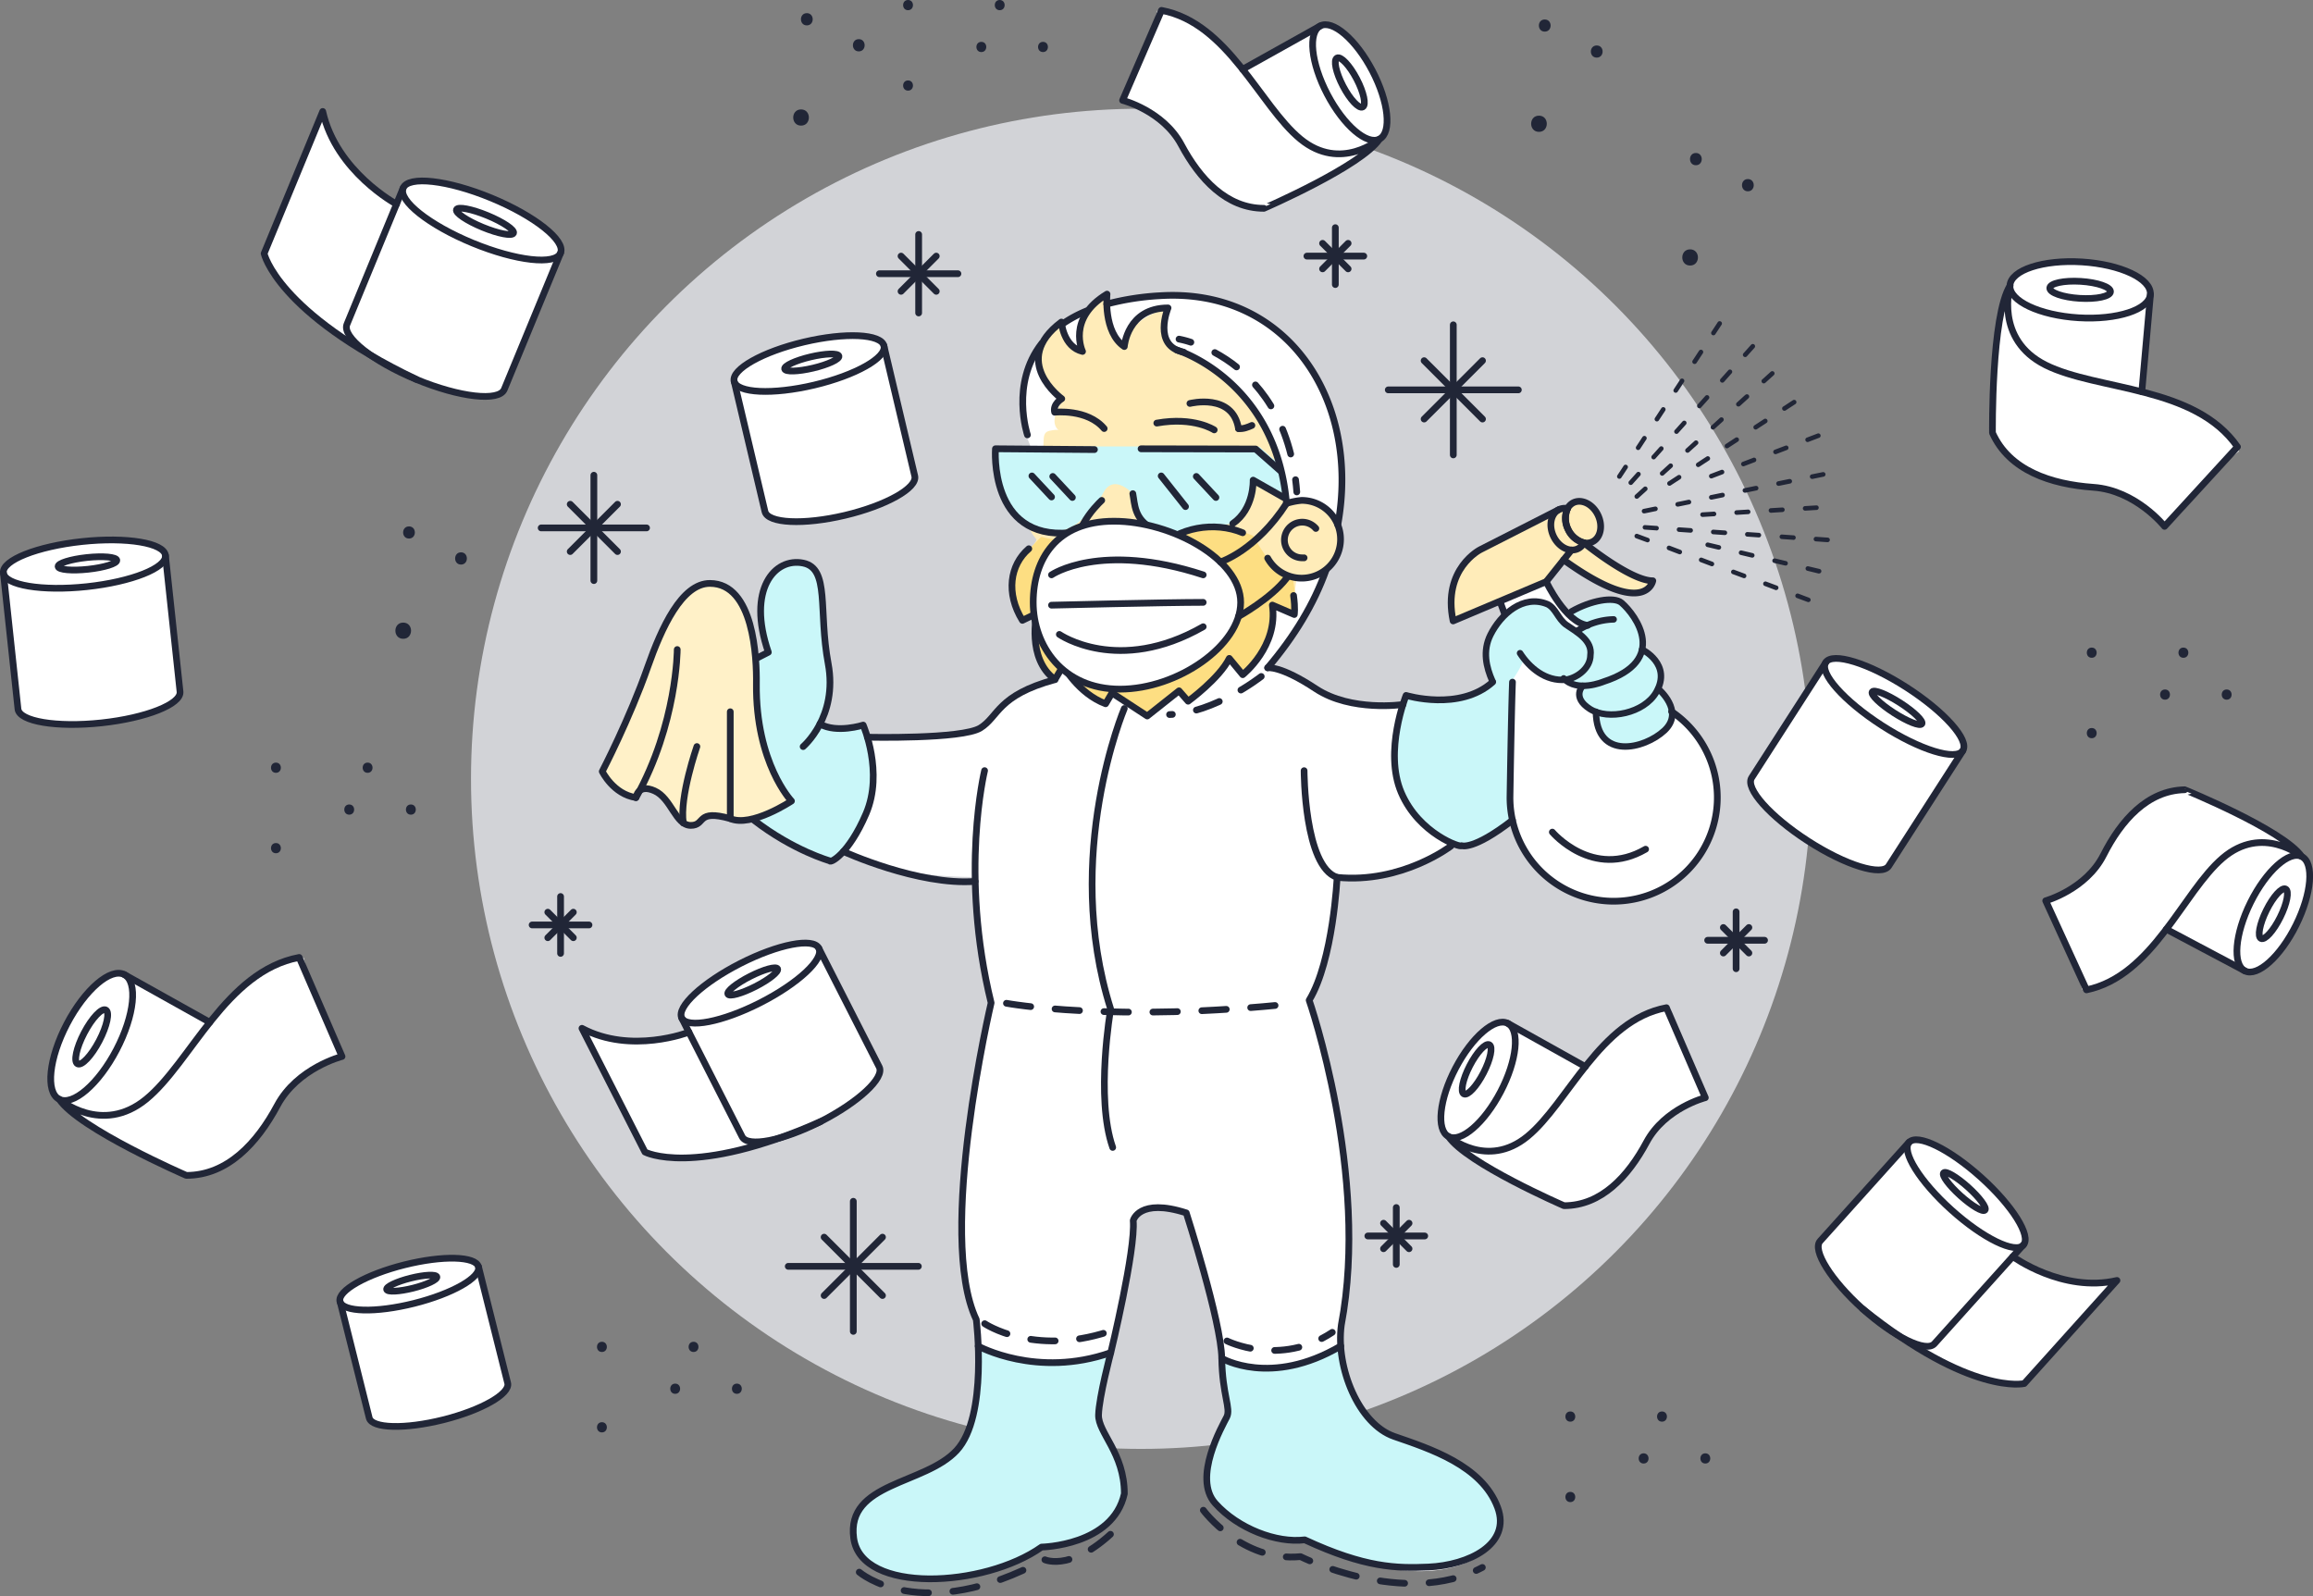 <svg xmlns="http://www.w3.org/2000/svg" viewBox="0 0 1133.9 782.49"><rect x="0" y="0" width="1133.9" height="782.49" fill="#808080" stroke="none"/><defs><style>.cls-1{fill:#d2d3d7;}.cls-2{fill:#212637;}.cls-10,.cls-12,.cls-13,.cls-3,.cls-5,.cls-9{fill:none;}.cls-10,.cls-11,.cls-12,.cls-13,.cls-14,.cls-3,.cls-5,.cls-9{stroke:#212637;stroke-linecap:round;stroke-linejoin:round;}.cls-3{stroke-width:3.31px;}.cls-14,.cls-4{fill:#fff;}.cls-11,.cls-12,.cls-13,.cls-14,.cls-5{stroke-width:3.29px;}.cls-6{fill:#ffecb9;}.cls-7{fill:#caf7f9;}.cls-8{fill:#fdde82;}.cls-9{stroke-width:3.31px;}.cls-10{stroke-width:3.16px;}.cls-11{fill:#fff1c8;}.cls-12{stroke-dasharray:12.8 12.8;}.cls-13{stroke-dasharray:12;}</style></defs><title>Asset 7</title><g id="Layer_2" data-name="Layer 2"><g id="Layer_1-2" data-name="Layer 1"><circle class="cls-1" cx="559.39" cy="381.79" r="328.49"/><path class="cls-2" d="M201.42,399.37c3.22,0,3.23-5,0-5s-3.22,5,0,5Z"/><path class="cls-2" d="M135.27,418.28c3.22,0,3.22-5,0-5s-3.22,5,0,5Z"/><path class="cls-2" d="M135.27,378.85c3.22,0,3.22-5,0-5s-3.22,5,0,5Z"/><path class="cls-2" d="M180.21,378.85c3.22,0,3.23-5,0-5s-3.22,5,0,5Z"/><path class="cls-2" d="M171.2,399.37c3.22,0,3.22-5,0-5s-3.22,5,0,5Z"/><path class="cls-2" d="M361.24,683.28c3.21,0,3.22-5,0-5s-3.23,5,0,5Z"/><path class="cls-2" d="M295.08,702.19c3.22,0,3.23-5,0-5s-3.22,5,0,5Z"/><path class="cls-2" d="M295.08,662.77c3.22,0,3.23-5,0-5s-3.22,5,0,5Z"/><path class="cls-2" d="M340,662.77c3.21,0,3.22-5,0-5s-3.23,5,0,5Z"/><path class="cls-2" d="M331,683.28c3.21,0,3.22-5,0-5s-3.23,5,0,5Z"/><path class="cls-2" d="M1091.58,343c3.22,0,3.23-5,0-5s-3.22,5,0,5Z"/><path class="cls-2" d="M1025.43,361.89c3.22,0,3.22-5,0-5s-3.22,5,0,5Z"/><path class="cls-2" d="M1025.43,322.46c3.22,0,3.22-5,0-5s-3.22,5,0,5Z"/><path class="cls-2" d="M1070.37,322.46c3.22,0,3.23-5,0-5s-3.22,5,0,5Z"/><path class="cls-2" d="M1061.36,343c3.22,0,3.23-5,0-5s-3.22,5,0,5Z"/><path class="cls-2" d="M836,717.45c3.22,0,3.23-5,0-5s-3.22,5,0,5Z"/><path class="cls-2" d="M769.82,736.36c3.22,0,3.22-5,0-5s-3.22,5,0,5Z"/><path class="cls-2" d="M769.82,696.93c3.22,0,3.22-5,0-5s-3.22,5,0,5Z"/><path class="cls-2" d="M814.76,696.93c3.22,0,3.23-5,0-5s-3.22,5,0,5Z"/><path class="cls-2" d="M805.75,717.45c3.22,0,3.23-5,0-5s-3.22,5,0,5Z"/><path class="cls-2" d="M511.31,25.52c3.21,0,3.22-5,0-5s-3.23,5,0,5Z"/><path class="cls-2" d="M445.15,44.43c3.22,0,3.22-5,0-5s-3.22,5,0,5Z"/><path class="cls-2" d="M445.15,5c3.22,0,3.22-5,0-5s-3.22,5,0,5Z"/><path class="cls-2" d="M490.09,5c3.22,0,3.23-5,0-5s-3.22,5,0,5Z"/><path class="cls-2" d="M481.08,25.52c3.22,0,3.23-5,0-5s-3.22,5,0,5Z"/><line class="cls-3" x1="726.76" y1="176.81" x2="698.15" y2="205.42"/><line class="cls-3" x1="698.15" y1="176.81" x2="726.76" y2="205.42"/><line class="cls-3" x1="712.45" y1="159.23" x2="712.45" y2="223"/><line class="cls-3" x1="744.34" y1="191.12" x2="680.57" y2="191.12"/><line class="cls-3" x1="302.71" y1="247.2" x2="279.54" y2="270.38"/><line class="cls-3" x1="279.54" y1="247.2" x2="302.71" y2="270.38"/><line class="cls-3" x1="291.13" y1="232.97" x2="291.13" y2="284.61"/><line class="cls-3" x1="316.95" y1="258.79" x2="265.3" y2="258.79"/><line class="cls-3" x1="432.62" y1="606.48" x2="404.01" y2="635.09"/><line class="cls-3" x1="404.01" y1="606.48" x2="432.62" y2="635.09"/><line class="cls-3" x1="418.32" y1="588.9" x2="418.32" y2="652.67"/><line class="cls-3" x1="450.2" y1="620.78" x2="386.43" y2="620.78"/><line class="cls-3" x1="458.98" y1="125.55" x2="441.72" y2="142.81"/><line class="cls-3" x1="441.72" y1="125.55" x2="458.98" y2="142.81"/><line class="cls-3" x1="450.35" y1="114.94" x2="450.35" y2="153.42"/><line class="cls-3" x1="469.6" y1="134.18" x2="431.11" y2="134.18"/><line class="cls-3" x1="281.06" y1="447.18" x2="268.55" y2="459.68"/><line class="cls-3" x1="268.55" y1="447.18" x2="281.06" y2="459.68"/><line class="cls-3" x1="274.81" y1="439.49" x2="274.81" y2="467.37"/><line class="cls-3" x1="288.74" y1="453.43" x2="260.87" y2="453.43"/><line class="cls-3" x1="660.88" y1="119.29" x2="648.37" y2="131.8"/><line class="cls-3" x1="648.37" y1="119.29" x2="660.88" y2="131.8"/><line class="cls-3" x1="654.62" y1="111.61" x2="654.62" y2="139.49"/><line class="cls-3" x1="668.56" y1="125.55" x2="640.69" y2="125.55"/><line class="cls-3" x1="690.75" y1="599.65" x2="678.25" y2="612.15"/><line class="cls-3" x1="678.25" y1="599.65" x2="690.75" y2="612.15"/><line class="cls-3" x1="684.5" y1="591.96" x2="684.5" y2="619.84"/><line class="cls-3" x1="698.44" y1="605.9" x2="670.56" y2="605.9"/><line class="cls-3" x1="857.35" y1="454.69" x2="844.84" y2="467.19"/><line class="cls-3" x1="844.84" y1="454.69" x2="857.35" y2="467.19"/><line class="cls-3" x1="851.09" y1="447" x2="851.09" y2="474.88"/><line class="cls-3" x1="865.03" y1="460.94" x2="837.15" y2="460.94"/><path class="cls-4" d="M503.77,215.25a51.92,51.92,0,0,1,27.07-63c8.66-4.11,18.26-5.75,27.77-6.93,8.44-1.05,17-1.76,25.44-.94,20.53,2,39.68,13.33,52.63,29.39s19.9,36.54,21.08,57.14a116.25,116.25,0,0,1-7.93,49.22c-6.79,17.16-17.55,32.41-28.35,47.37,11.24.45,18.52,8.91,28.95,13.12,5.85,2.36,12.17,3.22,18.42,4.07l18.49,2.49,2.18-4.76c7.34,1.12,14.77,2.25,22.16,1.5s14.84-3.57,19.7-9.19c-3.61-5.9-3.88-15.06-1.5-21.56,1.58-4.29,4.39-8,7.25-11.59,3.22-4,10.62-7.32,15.78-7.31a9.3,9.3,0,0,1,5.12,1.3c2.28,1.53,3.28,4.33,4.12,6.94q4.74,14.73,8.88,29.64c4,14.39,7.55,29.92,2.56,44a16.73,16.73,0,0,1-2.19,4.42c-2.38,3.25-6.3,4.88-9.82,6.84-14.63,8.15-25.31,24.15-41.84,26.83a37.3,37.3,0,0,0-5.77,1,25.33,25.33,0,0,0-4,1.87,109,109,0,0,1-55.47,12.7c-.51,20.71-4.26,41.34-12.33,60.42,8.61,20.87,11.94,44.67,15.22,67,1.92,13,3.83,26.1,4.37,39.27.83,20.61-1.72,41.19-4.72,61.59,0,.36-.19.8-.54.84s-.3-.73,0-.51c.59,7.6,3.35,16.46,6.62,23.34,3.13,6.55,7.49,12.63,13.31,17,7.23,5.38,16.18,7.75,24.49,11.25a93.44,93.44,0,0,1,20,11.5c5.64,4.23,10.95,9.32,13.64,15.84s2.23,14.72-2.64,19.82c-18.16,19-52.62,14.35-76.93,4.29-3.8-1.57-7.52-3.4-11.5-4.46-4.61-1.23-9.43-1.38-14.12-2.24C619.44,753,610.44,748,602,742.59c-7.93-5.14-10.76-13.09-9.66-22.49.82-7.07,3.67-13.72,6.48-20.26,2.33-5.42,2.13-9.41,1.41-15.08s-.78-11.23-1.16-16.85c-1.45-21.36-7.65-42.07-13.82-62.57-2.35-7.81-5.52-11.69-13.51-13.5-5-1.13-11.18-1-14.18,3.2-1.65,2.3-1.92,5.28-2.16,8.09a365,365,0,0,1-13.85,72.66c-1.61,5.37-3.35,10.9-2.65,16.46.76,6,4.25,11.2,6.86,16.63,2.85,5.91,6.3,13.83,5.71,20.49-.63,7.14-4.66,13.83-10.08,18.4a44.13,44.13,0,0,1-14.95,7.93,48,48,0,0,1-8.32,2.14c-2.34.31-4.69-.33-7,.29a16.29,16.29,0,0,0-3.94,2c-5.53,3.27-11.75,5.15-17.91,7-12.71,3.83-25.89,7.7-39.07,6-7.1-.91-18.06-3.37-23.74-7.74s-9.66-11.75-7.9-18.7,8.35-11.32,14.44-15c9.49-5.81,20.26-9.89,29.55-15.72,8.38-5.27,12.35-16.2,14.5-25.33a110.58,110.58,0,0,0,1.08-45.43c-1.08-5.79-2.63-11.49-3.72-17.28-3.36-17.91-2.3-36.3-1.23-54.49s6-37.82,9-55.89,4.19-37-1.75-54.33c-3.35-9.79-2.14-22.94-1.9-33.29-22.2.08-44.43-3-64.06-13.38-2.11,1.93-3.63,2.71-5.73,4.64a3.06,3.06,0,0,1-1.52.9,2.82,2.82,0,0,1-1.11-.13,79.65,79.65,0,0,1-35.81-20.06,132.59,132.59,0,0,1-16.82-20c-5-7.22-8.53-15.69-8.51-24.46,0-16.45,13.07-31,28.63-36.3a3.26,3.26,0,0,0,1.5-.83c.85-1,.21-2.48-.35-3.66-3-6.37-2.77-13.79-1.66-20.75.93-5.84,2.55-11.84,6.49-16.24s10.77-6.7,16-3.91c3.83,2.06,6,6.34,6.81,10.62s.48,8.66.62,13c.35,11.61,4,23,4,34.6,0,7.42-.8,14.53-4.5,21.13a28.63,28.63,0,0,0,21.43.55c-.48,2.07,1.08,4.19,3,5.07a14.18,14.18,0,0,0,6.29.77l33.12-1c4.65-.15,9.53-.35,13.54-2.73,3.4-2,5.75-5.36,8.37-8.32a50.57,50.57,0,0,1,18.93-13.29c5.49-2.21,11.71-1.77,14.16-7.85,6.69-16.64,4.19-39.24-.65-55.95-3.67-12.68-9.62-25.09-9.33-38.29"/><path class="cls-4" d="M734.77,294.53c6.08,13.7,6.54,29.15,6.48,44.14q-.07,20.2-1.19,40.39c-.58,10.5-1.22,21.68,3.92,30.86,7.09,12.65,15.88,25.05,29.67,29.51a66.58,66.58,0,0,0,12.47,2.34,58.1,58.1,0,0,0,8.43.61c10.57-.27,20.13-6.18,28.5-12.64a40.83,40.83,0,0,0,7.45-6.93,46.47,46.47,0,0,0,5.37-9.72c2.22-4.91,4.45-9.86,5.61-15.13a42.51,42.51,0,0,0-2.91-26.25,50.77,50.77,0,0,0-17-20.37l-1.13-.78A18.33,18.33,0,0,0,815.17,340a5.11,5.11,0,0,1-1.34-1.56c-.47-1.06-.07-2.27.2-3.4a14.6,14.6,0,0,0-8.75-16.47c.08-5.74-.49-11.7-3.38-16.66s-8.57-8.65-14.23-7.69c-3-.48-7.6.74-10.38,1.94a49.53,49.53,0,0,0-8.76,4.48c-5.15-4-6.5-11.14-10.61-16.22a116.1,116.1,0,0,1-22.74,9.34C734.8,293.91,734.39,294.41,734.77,294.53Z"/><path class="cls-4" d="M433.19,168.11c-1.57-2.42-4.67-3.28-7.52-3.71-12.54-1.92-25.32.71-37.52,4.18-7.74,2.2-15.51,4.8-22.12,9.4-3.3,2.3-6.54,5.79-5.94,9.77,3.22,21.33,10.48,42.06,14.7,63.22,3.56,3.06,8.38,4.17,13.07,4.33a100.85,100.85,0,0,0,48.26-10.53c5.12-2.55,10.35-5.94,12.34-11.3-6.19-18.68-9.69-38.09-13-57.49C435,173.3,434.67,170.39,433.19,168.11Z"/><ellipse class="cls-5" cx="396.62" cy="178.18" rx="37.74" ry="10.86" transform="translate(-30.39 96.2) rotate(-13.32)"/><path class="cls-5" d="M359.9,186.88,375,250.75c1.38,5.83,19,6.67,39.23,1.87s35.59-13.43,34.21-19.27l-15.12-63.86"/><ellipse class="cls-5" cx="397.97" cy="177.69" rx="13.68" ry="2.82" transform="translate(-30.24 96.49) rotate(-13.32)"/><path class="cls-6" d="M622.53,274.18c14.15,16.06,32,8.78,34.73-7.09A17.55,17.55,0,0,0,650,249.66a36,36,0,0,0-6.2-3.57c-1.19-.55-13-2.13-12.83.1a94.49,94.49,0,0,0-16.69-46,67.56,67.56,0,0,0-9.41-11,102.93,102.93,0,0,0-9-7.18,152.84,152.84,0,0,0-21.28-13.41c-5.79-3-4.55-11.42-3.32-16.9,0,0-18.63,3.95-20.26,19.62,0,0-8.49-4.86-7.84-26.62,0,0-15.92,10.86-13.47,21.61l1.51,6.64-6.32-3.41-4.13-11s-23.92,12.89-3.24,34.33c1.52,1.34.9,2.82,3.55,3.38a29.27,29.27,0,0,0-2.88,5c-1.63,1.54-2.84,2.61-.91,1.66l.33-.16c-2.06,6.13,1.44,8.18,1.5,8.21-1-.56-3.26,0-4.25.16-2.48.46-3.08,1.73-3.23,4.44-.29,5.16-.39,10.9,3,14.83a22.86,22.86,0,0,1-6.09,2l1.84,8.12c-4.16,1.8-6.74,6.33-7,10.85a17.36,17.36,0,0,0,3.59,11.63c1.28,1.63,1.43,1.47.12,3.4-.74,1.08-1.56,2.11-2.34,3.17-9.29,8.07-11.28,22-3,35.23l7.07-3.46s-5.12,22.29,9,32.52l3.94-6.8s7.69,13.69,21,18.57l3.13-5.33,17.34,11.25,15.58-12.4,4.48,5.11S598.6,332.92,603.42,323l6.64,8s17.55-14,14.46-34.29l10.8,4.61a60.81,60.81,0,0,0-.49-11.75l.88-6.88"/><path class="cls-7" d="M489.82,218.79l127.52.15,12,10.57,1.59,13.1-15-6.9s-2.77,20.61-15.22,21.39c0,0-17.85.61-20.14,4.55L560.5,256s-5.78-6.15-5.16-14c0,0-9.29-10.1-14.4-.53a48.4,48.4,0,0,1-13.08,15.22s-12.5,10.06-27.36-1.2C486.34,242.7,489.82,218.79,489.82,218.79Z"/><path class="cls-8" d="M634.59,288.85l-.72-5.29-8-5.21c-3.76-1.84-11.57-15.73-11.57-15.73-32.82-13.73-47,6.61-47,6.61L561.42,275c-12.88,12-25.36,8.22-30.71,1.78-5.55-6.67-2.51-12.93-2.19-14.35a26.29,26.29,0,0,1-8.45,1.89,26.62,26.62,0,0,1-9.09-1.08l-.63,0-5.89,6c-9.25,8.11-11.18,22-2.87,35.22l7.05-3.49s-5,22.29,9.16,32.45l3.91-6.8s7.74,13.65,21.08,18.47l3.1-5.34L563.27,351l15.51-12.45,4.5,5.09s15.29-11.32,20.07-21.24l6.66,7.94S627.5,316.27,624.32,296l10.81,4.56A60.42,60.42,0,0,0,634.59,288.85Z"/><path class="cls-9" d="M629.14,243.79l-14.81-8.41s.6,14-10,21.29"/><polyline class="cls-9" points="627.55 230.68 615.55 220.12 559.39 220.01"/><path class="cls-9" d="M536.52,220.39,488,220s-3.32,44.75,36.38,41.17"/><line class="cls-9" x1="569.26" y1="233.32" x2="581.17" y2="248.34"/><line class="cls-9" x1="586.47" y1="233.57" x2="596.08" y2="243.87"/><line class="cls-9" x1="516.1" y1="233.57" x2="525.71" y2="243.87"/><line class="cls-9" x1="505.88" y1="233.32" x2="515.49" y2="243.62"/><path class="cls-5" d="M555.34,242c1,5.11.65,12.46,9.69,17.17"/><path class="cls-5" d="M567.09,269.4c10.38-11,28.33-14,42.11-8.23"/><path class="cls-5" d="M607.15,210.11c2.29.24,4.52-.64,6.57-1.56"/><path class="cls-5" d="M576.86,171.57s48.59,14.63,53.83,75.23a34.38,34.38,0,0,1,7.42-1.5,19.06,19.06,0,1,1-16.66,28.32"/><path class="cls-5" d="M504.35,269c-9.3,8-11.32,21.88-3.14,35.11l7.07-3.42s-5.18,22.19,8.9,32.44l4-6.76S528.75,340.08,542,345l3.13-5.31L562.41,351,578,338.65l4.45,5.1s15.34-11.17,20.18-21l6.59,8s17.54-13.9,14.52-34.13l10.76,4.63s.52-2.78-.36-9.32"/><path class="cls-5" d="M645.07,259.06a8.4,8.4,0,0,0-.78-.8,8.74,8.74,0,1,0-5.88,15.2,8.9,8.9,0,0,0,.9,0"/><path class="cls-5" d="M580.29,172.63c-15.48-3-7.68-21.68-7.68-21.68-20,0-21.44,18.94-21.44,18.94-10.42-7-8.48-25.71-8.48-25.71-19.81,11.94-12,28.11-12,28.11-9.44-2.22-10.37-14.42-10.37-14.42-25.48,19.08.19,37.6.19,37.6s-4.53,2.65-3.49,6.62c0,0,16-1.83,24.28,8"/><path class="cls-5" d="M583.33,197.78s21-5.31,23.82,12.33"/><path class="cls-5" d="M540.1,245.3c-2.3,2.13-18.54,18-9.63,31.37,4.13,6.19,17.46,10.15,30.66-1.56"/><path class="cls-5" d="M595.24,210.74s-9.86-6.6-28.15-3.33"/><path class="cls-5" d="M561.13,290.27S572.38,295.5,580,276"/><path class="cls-7" d="M687.85,341.08a53.69,53.69,0,0,0,42.48-5.56,2.39,2.39,0,0,0,1.2-1.23,2.62,2.62,0,0,0-.53-2c-3.22-5.68-3.37-12.81-1.12-18.93a32.67,32.67,0,0,1,12.09-15,22.2,22.2,0,0,1,9.68-4.2,11.6,11.6,0,0,1,9.82,3,54.87,54.87,0,0,1,3.46,4.78,27.84,27.84,0,0,0,4.78,4.48,9.19,9.19,0,0,0,4.37,2.33c1.66.2,3.59-.91,3.63-2.58a11.68,11.68,0,0,1-8-6.4c4.49-1.76,8.77-3.93,13.36-5.42a15,15,0,0,1,5.09-1c2.67.1,5.1,1.58,7.15,3.3a29.84,29.84,0,0,1,10.53,21c6.1,3.07,9.63,11.55,7.71,18.1a3.6,3.6,0,0,0-.23,2.23,4,4,0,0,0,1.55,1.57c3.62,2.67,5,7.73,4,12.11a17.35,17.35,0,0,1-8,10.43,33,33,0,0,1-12.75,4.18c-2.57.37-5.38.53-7.55-.89-.55-.36-1.27-1-1.84-1.32-2.51-1.44-3.66-4.39-4.51-7.15q-1.11-3.63-1.93-7.33a11.08,11.08,0,0,1-6.56-12.88c-1.65-.95-5.29-1.83-6.94-2.78a4.57,4.57,0,0,0-1.48-.62,6.59,6.59,0,0,0-1.4.05c-2.2.16-4.32-.73-6.35-1.61L755.31,330c-3.33-1.44-6.95-3.17-8.38-6.5A43.48,43.48,0,0,1,741,333.79c-1,22.4-1,45.62-.24,68a13.14,13.14,0,0,1-2.21,2.07A73.1,73.1,0,0,1,728.37,411a24.6,24.6,0,0,1-11.87,3.3c-13.88-.16-25.37-14-30.09-27.07C681,372.32,684.14,356.53,687.85,341.08Z"/><path class="cls-7" d="M365.62,394.42c-5-4.35-7.15-11.12-8.18-17.66-1.81-11.52,3.14-22.41,2.43-34.05a20.47,20.47,0,0,1,5-14,37.29,37.29,0,0,1,12-9.12,60.85,60.85,0,0,1-3.28-21c.14-6.33,1.42-13,5.54-17.77s11.74-7,17-3.52c5.12,3.37,6.24,10.27,6.9,16.36l3.47,32.2c1.08,10.05,2,21-3.45,29.5a39.73,39.73,0,0,0,19.82.29,60.52,60.52,0,0,1-4.08,55.79,30.63,30.63,0,0,1-5.05,6.33c-1.79,1.64-3.86,3-5.49,4.78a73.55,73.55,0,0,1-38.57-21.11"/><path class="cls-10" d="M745.17,320.2c4.5,7,12.5,14,22.5,13,6-1,12-6,12-12,1-7-6-11-12-15-4-3-5-8-9-10-12-5-23,5-28,15-4,8-2,16,.88,22.54"/><path class="cls-10" d="M770.42,299.73c9.33-5.32,20.73-7.5,24.54-4.22,7.06,6.09,23.26,28.31-8.87,38.65,0,0-12.93,5.51-19.52-1.61"/><path class="cls-10" d="M791.05,303.63a33.93,33.93,0,0,0-18.19,5.88"/><path class="cls-10" d="M805,318.41s14.83,7.13,6.94,20.92c-5.89,10.3-23.48,14-32.53,8.22s-3.52-11.36-3.52-11.36"/><path class="cls-10" d="M812.92,337.66s13.17,10.95,3,20.46c-9.81,9.14-33.27,14.74-33.54-9.17"/><path class="cls-5" d="M369.61,402.08C389,417.05,406.8,422,406.8,422c0,1.24,9.1-2.89,17.78-23.15s-1.42-43.4-1.42-43.4-12.94,4.18-21.21-.54"/><path class="cls-5" d="M393.72,366S410.89,351.45,406,325.3s.88-46.59-12.26-49.27c-14-2.87-27.7,13-17.07,43.71l-6.23,3.19"/><path class="cls-11" d="M358,401.29c10.33,4.48,30-8.61,30-8.61s-17.6-18.46-17.19-57.5C371,322.73,369.6,286,348,286c-13.8,0-23.71,21.8-30.44,40.92-9,25.68-22.32,51.26-22.32,51.26s5.38,11.16,16.54,12.81c0,0,.82-7,9.09-3.31s10.33,16.95,17.77,16.95S341.05,396.55,358,401.29Z"/><path class="cls-5" d="M332,318.41s0,36.31-20.25,72.62"/><path class="cls-5" d="M335,403.47c-2-12.77,6.64-37.5,6.64-37.5"/><path class="cls-5" d="M358,348.91v52.38"/><path class="cls-5" d="M741.46,402.07c-19.37,15-25,12.48-25,12.48,0,1.24-20.84-5.71-29.52-26s2.36-47.64,2.36-47.64,26.29,8,42.48-6.59"/><path class="cls-7" d="M545,662.32q-2.12,7.88-4,15.8c-1.54,6.56-2.94,13.45-1.24,20,1.77,6.79,6.69,12.33,9.08,18.93a29,29,0,0,1-2.85,24.8,33.12,33.12,0,0,1-20.62,14.42c-3.94.91-8,1.13-11.94,2.13-5.83,1.48-11.09,4.6-16.6,7-14.08,6.18-29.75,7.71-45.13,7.94-7.67.12-15.83-.21-22.17-4.54a26.23,26.23,0,0,1-6.28-6.29c-3.57-4.84-6.05-11-4.54-16.86,2.05-7.94,10.37-12.28,17.84-15.65l15.76-7.11c7.94-3.59,16.38-7.61,20.78-15.13a36.67,36.67,0,0,0,3.67-10.28A131.41,131.41,0,0,0,480,675.87c.24-3.81.06-7.62.21-11.42.12-2.7-.07-3.52,2.7-3.15,2.28.31,4.68,2.16,6.9,2.87a70.93,70.93,0,0,0,10.49,2.33,90.6,90.6,0,0,0,21.26.85A89.64,89.64,0,0,0,545,662.32Z"/><path class="cls-7" d="M597.63,665.14c9.22,5,20.14,6.42,30.53,5s20.29-5.53,29.24-11c1.5,7,3.23,16.56,6.15,23.05s7.16,12.53,13,16.67a46.56,46.56,0,0,0,6.7,3.89c11.54,5.7,24.26,9.14,34.88,16.41a56.74,56.74,0,0,1,11.46,10.42c2.85,3.4,5.34,7.25,6.35,11.58,2,8.34-3.13,15-9.76,19.42a34.37,34.37,0,0,1-6.12,3.15,71.34,71.34,0,0,1-30.14,5.34c-16.91-.71-35.29-5.68-50-14.11-13.83.51-28.65-4.27-39.27-13.13-5.88-4.89-8.24-9.83-8.62-17.48a37.47,37.47,0,0,1,4.51-19.84c1.45-2.62,3.22-5.07,4.76-7.64.75-1.27.41-5.54.45-7.22a50,50,0,0,0-.57-8.38c-.4-2.82-1-5.61-1.63-8.39C599.22,671.75,598.53,665.63,597.63,665.14Z"/><path class="cls-5" d="M479.55,659.9s28.66,15.88,64.93,3.2"/><path class="cls-5" d="M598.94,665.86s23.94,14.26,58.32-6"/><path class="cls-5" d="M425.22,361.4s46.35,1.05,55.38-4.53,8.26-16,36.58-23.71"/><path class="cls-5" d="M413.46,417.43s36.71,16.8,64.6,14.65"/><path class="cls-5" d="M621.45,327.37s6.3-1.18,23.62,10.29,42.73,7.7,42.73,7.7"/><path class="cls-5" d="M639.31,377.8s0,47.05,16.18,52.3c0,0-1.88,40.69-13.7,60.23,0,0,29.71,85.56,15.77,159.19-2.83,20.88,8.53,48.61,25.9,54.63s43,14.18,50.72,34.81c6.79,18.11-14.18,28.37-33.95,29.23-15.56.67-31,.43-60.61-13.33-13.75,1.72-32.7-5.45-43.88-17.91s3.48-38,5.63-42.26-2.15-10.76-2.43-28.83-17.4-71.28-17.4-71.28c-23.2-7.48-26,3.74-26,3.74,1.25,14.32-11,64.78-11,64.78s-5.77,21.8-6,30.52,12.65,18.69,12.65,38.63c-5.6,25.54-40.58,26.16-40.58,26.16-28.13,19.93-88.37,23.05-92.1-4.36s34.88-26.17,50.45-43,9.64-64.17,9.64-64.17c-19.62-41.27,7.28-155.25,7.28-155.25-15.57-63.53-3.21-113.85-3.21-113.85"/><path class="cls-5" d="M711.4,414.69s-24.13,18.59-55.91,15.41"/><path class="cls-5" d="M551.17,347.32s-30.53,72-6.69,147.32c0,0-7.57,43.42,1,67.85"/><path class="cls-5" d="M510.68,168.35c-15.46,19.82-7,44.84-7,44.84"/><path class="cls-5" d="M532.72,152.4a62.65,62.65,0,0,0-11.82,6.37"/><path class="cls-5" d="M655.83,257.34c11.26-61.62-25.09-116.4-87.41-112.36a129.14,129.14,0,0,0-25.85,4.07"/><path class="cls-5" d="M621.45,327.37c13.24-15.59,22.62-31.24,28.54-47.66"/><path class="cls-5" d="M578,166.24a44.57,44.57,0,0,1,5.79,1.53"/><path class="cls-12" d="M595.53,172.83c14.11,7.63,32.55,23.58,38.59,56"/><path class="cls-5" d="M635.11,235.16q.38,2.9.61,6"/><path class="cls-6" d="M767.66,254.41a6.74,6.74,0,0,1,1.27-6.89c2.4-2.55,6.58-2.59,9.78-1.16A12,12,0,0,1,786,256.2c.27,4.28-2.62,8.71-6.79,9.69,3.61,5.32,8.62,9.08,14.32,12s11.84,4.94,18,6.91c-.18,2.44-2.54,4.14-4.85,4.94-7.64,2.61-15.94-.89-23-4.77a83.13,83.13,0,0,1-16.1-10.89c-2.57,4.18-5.8,8.35-9.94,11a33,33,0,0,1-5,2.44l-40.63,17.05c-2.87-12.36,2.84-26.48,12.85-34.28a67,67,0,0,1,12-7l32.65-16"/><path class="cls-13" d="M493.39,491.83s52.4,9.79,142.33,0"/><path class="cls-13" d="M482.72,648.89s23.68,16,60.56,4"/><path class="cls-13" d="M601.51,657.36s25.81,12.91,51.62-4.23"/><path class="cls-13" d="M421.23,770.69s30.56,26.51,90.78-6.15c0,0,15,7.3,39.16-19.21"/><path class="cls-13" d="M589.91,740.34s18.82,25.52,47.64,22.75c0,0,51.1,25.66,89.14,5.3"/><path class="cls-5" d="M776.49,266.09a6.63,6.63,0,0,0,4.15-.49c4.05-1.93,5.27-7.8,2.73-13.12s-7.88-8-11.92-6.12a6.67,6.67,0,0,0-3,2.93"/><path class="cls-5" d="M768.72,259.48a11.51,11.51,0,0,1-.26-10.19,6.65,6.65,0,0,0-4.15.48c-4,1.94-5.26,7.81-2.73,13.12s7.88,8.06,11.93,6.12a6.63,6.63,0,0,0,3-2.92A11.51,11.51,0,0,1,768.72,259.48Z"/><path class="cls-5" d="M768.46,249.29a12.5,12.5,0,0,0,8,16.8s22.77,18.62,33.8,18.62c0,0-3.36,18.84-43.72-10.25"/><path class="cls-5" d="M764.31,249.77,725.77,269.4s-18.81,9.35-13.41,35L758,285.14l12.38-15.51"/><path class="cls-5" d="M819.46,348.83A50.82,50.82,0,1,1,740.24,391s.61-40.22,1.22-56.61"/><line class="cls-5" x1="735.48" y1="295.22" x2="737.64" y2="301.09"/><path class="cls-5" d="M758,285.14s9.42,20.08,20.34,21.43"/><path class="cls-2" d="M813.58,219.15l-3.74,4.18a1.13,1.13,0,0,0,.09,1.59,1.11,1.11,0,0,0,.75.28,1.09,1.09,0,0,0,.83-.37l3.74-4.18a1.12,1.12,0,0,0-1.67-1.5Z"/><path class="cls-2" d="M824.8,206.62l-3.74,4.18a1.12,1.12,0,1,0,1.67,1.49l3.74-4.18a1.12,1.12,0,1,0-1.67-1.49Z"/><path class="cls-2" d="M802.37,231.69l-3.74,4.18a1.1,1.1,0,0,0,.09,1.58,1.1,1.1,0,0,0,1.58-.09l3.74-4.17a1.13,1.13,0,0,0-.09-1.59A1.12,1.12,0,0,0,802.37,231.69Z"/><path class="cls-2" d="M858.44,169l-3.74,4.18a1.12,1.12,0,0,0,.09,1.58,1.14,1.14,0,0,0,.75.29,1.1,1.1,0,0,0,.83-.38l3.74-4.17a1.12,1.12,0,1,0-1.67-1.5Z"/><path class="cls-2" d="M847.23,181.55l-3.74,4.17a1.12,1.12,0,0,0,.09,1.59,1.13,1.13,0,0,0,1.58-.09L848.9,183a1.12,1.12,0,0,0-.09-1.58A1.1,1.1,0,0,0,847.23,181.55Z"/><path class="cls-2" d="M836,194.08l-3.74,4.18a1.12,1.12,0,0,0,.09,1.58,1.09,1.09,0,0,0,.75.29,1.12,1.12,0,0,0,.83-.37l3.74-4.18a1.12,1.12,0,1,0-1.67-1.5Z"/><path class="cls-2" d="M827.73,245l-5.49,1.13a1.12,1.12,0,0,0,.22,2.22l.23,0,5.49-1.13a1.12,1.12,0,0,0-.45-2.2Z"/><path class="cls-2" d="M844.21,241.57l-5.49,1.13a1.12,1.12,0,0,0,.22,2.22l.23,0,5.49-1.13a1.12,1.12,0,0,0-.45-2.2Z"/><path class="cls-2" d="M811.25,248.34l-5.49,1.12a1.12,1.12,0,0,0,.23,2.22l.22,0,5.49-1.13a1.12,1.12,0,1,0-.45-2.19Z"/><path class="cls-2" d="M893.64,231.43l-5.49,1.12a1.13,1.13,0,0,0-.88,1.33,1.12,1.12,0,0,0,1.1.89.9.9,0,0,0,.23,0l5.49-1.13a1.12,1.12,0,0,0-.45-2.19Z"/><path class="cls-2" d="M860.68,238.19l-5.49,1.13a1.11,1.11,0,0,0-.87,1.32,1.13,1.13,0,0,0,1.1.9.83.83,0,0,0,.22,0l5.5-1.12a1.12,1.12,0,0,0-.46-2.2Z"/><path class="cls-2" d="M877.16,234.81l-5.49,1.13a1.11,1.11,0,0,0-.87,1.32,1.12,1.12,0,0,0,1.09.9.91.91,0,0,0,.23,0l5.49-1.12a1.12,1.12,0,1,0-.45-2.2Z"/><path class="cls-2" d="M886.5,295.16a1.07,1.07,0,0,1-.39-.07l-5.26-1.95a1.12,1.12,0,0,1,.78-2.11l5.26,2a1.11,1.11,0,0,1,.66,1.44A1.13,1.13,0,0,1,886.5,295.16Zm-15.77-5.86a1.07,1.07,0,0,1-.39-.07l-5.26-2a1.12,1.12,0,1,1,.79-2.1l5.25,1.95a1.12,1.12,0,0,1-.39,2.17ZM855,283.44a1.07,1.07,0,0,1-.39-.07l-5.25-1.95a1.12,1.12,0,1,1,.78-2.1l5.25,1.95a1.12,1.12,0,0,1,.66,1.44A1.1,1.1,0,0,1,855,283.44Zm-15.76-5.85a1,1,0,0,1-.39-.07l-5.26-2a1.12,1.12,0,0,1,.78-2.1l5.26,2a1.13,1.13,0,0,1-.39,2.18Zm-15.77-5.86a1.07,1.07,0,0,1-.39-.07l-5.26-2a1.12,1.12,0,0,1,.78-2.11l5.26,2a1.11,1.11,0,0,1,.66,1.44A1.13,1.13,0,0,1,823.43,271.73Zm-15.77-5.86a1.07,1.07,0,0,1-.39-.07L802,263.85a1.12,1.12,0,1,1,.79-2.1l5.25,1.95a1.12,1.12,0,0,1-.39,2.17Z"/><path class="cls-2" d="M830.7,216.17l-4.15,3.77a1.13,1.13,0,0,0,.76,2,1.08,1.08,0,0,0,.75-.3l4.15-3.77a1.11,1.11,0,0,0,.08-1.58A1.13,1.13,0,0,0,830.7,216.17Z"/><path class="cls-2" d="M805.8,238.79l-4.15,3.77a1.12,1.12,0,0,0,1.51,1.66l4.15-3.77a1.12,1.12,0,0,0,.08-1.58A1.13,1.13,0,0,0,805.8,238.79Z"/><path class="cls-2" d="M818.25,227.48l-4.15,3.77a1.12,1.12,0,0,0,.76,1.95,1.07,1.07,0,0,0,.75-.29l4.15-3.77a1.12,1.12,0,0,0,.08-1.58A1.13,1.13,0,0,0,818.25,227.48Z"/><path class="cls-2" d="M868.06,182.25,863.91,186a1.11,1.11,0,0,0-.07,1.58,1.09,1.09,0,0,0,.83.37,1.16,1.16,0,0,0,.75-.29l4.15-3.77a1.12,1.12,0,0,0,.08-1.58A1.13,1.13,0,0,0,868.06,182.25Z"/><path class="cls-2" d="M843.16,204.87,839,208.64a1.12,1.12,0,0,0-.08,1.58,1.14,1.14,0,0,0,.83.37,1.12,1.12,0,0,0,.75-.29l4.16-3.77a1.13,1.13,0,0,0,.07-1.59A1.11,1.11,0,0,0,843.16,204.87Z"/><path class="cls-2" d="M855.61,193.56l-4.15,3.77a1.12,1.12,0,0,0-.08,1.58,1.1,1.1,0,0,0,.83.37A1.17,1.17,0,0,0,853,199l4.15-3.77a1.12,1.12,0,0,0-1.51-1.66Z"/><path class="cls-2" d="M822.52,233l-4.7,3.06a1.14,1.14,0,0,0-.32,1.56,1.1,1.1,0,0,0,.94.5,1.06,1.06,0,0,0,.61-.18l4.7-3.06a1.14,1.14,0,0,0,.32-1.56A1.12,1.12,0,0,0,822.52,233Z"/><path class="cls-2" d="M836.6,223.83l-4.69,3.07a1.12,1.12,0,0,0-.33,1.55,1.13,1.13,0,0,0,.94.51,1.11,1.11,0,0,0,.61-.18l4.7-3.07a1.12,1.12,0,0,0,.33-1.55A1.14,1.14,0,0,0,836.6,223.83Z"/><path class="cls-2" d="M850.69,214.64,846,217.7a1.14,1.14,0,0,0-.32,1.56,1.1,1.1,0,0,0,.94.5,1.14,1.14,0,0,0,.61-.18l4.69-3.07a1.12,1.12,0,1,0-1.22-1.87Z"/><path class="cls-2" d="M864.77,205.44l-4.69,3.07a1.12,1.12,0,0,0-.33,1.55,1.13,1.13,0,0,0,.94.51,1.07,1.07,0,0,0,.61-.19l4.7-3.06a1.12,1.12,0,0,0-1.23-1.88Z"/><path class="cls-2" d="M878.86,196.25l-4.7,3.06a1.12,1.12,0,0,0,.62,2.06,1.14,1.14,0,0,0,.61-.18l4.69-3.07a1.12,1.12,0,1,0-1.22-1.87Z"/><path class="cls-2" d="M843.79,230.36l-5.25,2a1.12,1.12,0,0,0,.4,2.17,1.16,1.16,0,0,0,.4-.07l5.24-2a1.11,1.11,0,0,0,.65-1.44A1.13,1.13,0,0,0,843.79,230.36Z"/><path class="cls-2" d="M859.52,224.42l-5.24,2a1.14,1.14,0,0,0-.66,1.45,1.12,1.12,0,0,0,1,.72,1.09,1.09,0,0,0,.4-.07l5.25-2a1.12,1.12,0,1,0-.8-2.1Z"/><path class="cls-2" d="M891,212.53l-5.24,2a1.12,1.12,0,0,0,.4,2.17,1.09,1.09,0,0,0,.39-.08l5.25-2a1.11,1.11,0,0,0,.65-1.44A1.13,1.13,0,0,0,891,212.53Z"/><path class="cls-2" d="M875.26,218.48l-5.25,2a1.11,1.11,0,0,0-.65,1.44,1.13,1.13,0,0,0,1.45.66l5.24-2a1.12,1.12,0,0,0-.79-2.1Z"/><path class="cls-2" d="M895.88,265.78h-.12l-5.59-.39a1.12,1.12,0,0,1,.15-2.24l5.6.39a1.12,1.12,0,0,1,0,2.24Zm-16.78-1.16H879l-5.59-.38a1.13,1.13,0,0,1-1-1.2,1.11,1.11,0,0,1,1.19-1l5.6.39a1.12,1.12,0,0,1,0,2.24Zm-16.78-1.17h-.12l-5.59-.39a1.12,1.12,0,1,1,.15-2.23l5.6.38a1.13,1.13,0,0,1,1,1.2A1.12,1.12,0,0,1,862.32,263.45Zm-16.78-1.16h-.12l-5.59-.39a1.12,1.12,0,0,1,.15-2.24l5.6.39a1.12,1.12,0,0,1,0,2.24Zm-16.78-1.16h-.12l-5.59-.39a1.12,1.12,0,0,1,.15-2.24l5.6.39a1.12,1.12,0,0,1,0,2.24ZM812,260h-.12l-5.59-.38a1.11,1.11,0,0,1-1-1.2,1.1,1.1,0,0,1,1.19-1l5.6.39a1.12,1.12,0,0,1,0,2.24Z"/><path class="cls-2" d="M840.13,250.82l-5.6.35a1.11,1.11,0,0,0-1,1.18,1.13,1.13,0,0,0,1.12,1.06h.07l5.6-.34a1.13,1.13,0,0,0,1.05-1.19A1.15,1.15,0,0,0,840.13,250.82Z"/><path class="cls-2" d="M856.92,249.8l-5.6.34a1.12,1.12,0,0,0,.07,2.24h.07l5.59-.34a1.12,1.12,0,1,0-.13-2.24Z"/><path class="cls-2" d="M873.71,248.78l-5.6.34a1.11,1.11,0,0,0-1.05,1.18,1.13,1.13,0,0,0,1.12,1.06h.07l5.59-.35a1.13,1.13,0,0,0,1.06-1.18A1.14,1.14,0,0,0,873.71,248.78Z"/><path class="cls-2" d="M890.5,247.75l-5.6.34a1.12,1.12,0,0,0,.07,2.24H885l5.59-.34a1.12,1.12,0,0,0,1-1.19A1.13,1.13,0,0,0,890.5,247.75Z"/><path class="cls-2" d="M891.7,281.13a.75.75,0,0,1-.26,0L886,279.8a1.13,1.13,0,0,1-.83-1.35,1.12,1.12,0,0,1,1.35-.83l5.45,1.29a1.12,1.12,0,0,1-.25,2.22Zm-16.37-3.9-.26,0-5.45-1.29a1.13,1.13,0,0,1,.52-2.19l5.45,1.3a1.12,1.12,0,0,1-.26,2.21ZM859,273.34a1.15,1.15,0,0,1-.26,0l-5.46-1.3a1.12,1.12,0,0,1-.83-1.35,1.13,1.13,0,0,1,1.35-.83l5.46,1.3a1.12,1.12,0,0,1-.26,2.21Zm-16.36-3.89-.27,0-5.45-1.3a1.12,1.12,0,1,1,.52-2.18l5.45,1.3a1.1,1.1,0,0,1,.83,1.35A1.12,1.12,0,0,1,842.61,269.45Z"/><path class="cls-2" d="M844.1,158.94a1,1,0,0,1-.12.23l-3.08,4.69a1.12,1.12,0,0,1-1.55.33,1.14,1.14,0,0,1-.32-1.56l3.07-4.69a1.13,1.13,0,0,1,2,1ZM834.87,173a1.08,1.08,0,0,1-.12.24l-3.07,4.69a1.12,1.12,0,0,1-1.88-1.23l3.08-4.69a1.12,1.12,0,0,1,2,1Zm-9.23,14.07a1.63,1.63,0,0,1-.11.23L822.45,192a1.12,1.12,0,1,1-1.87-1.23l3.07-4.69a1.13,1.13,0,0,1,1.55-.32A1.1,1.1,0,0,1,825.64,187.07Zm-9.22,14.06a1.34,1.34,0,0,1-.12.24l-3.08,4.69a1.12,1.12,0,1,1-1.87-1.23l3.07-4.69a1.12,1.12,0,0,1,2,1Zm-9.23,14.07a1,1,0,0,1-.12.23L804,220.12a1.12,1.12,0,0,1-1.55.32,1.13,1.13,0,0,1-.33-1.55l3.08-4.69a1.12,1.12,0,0,1,1.55-.32A1.13,1.13,0,0,1,807.19,215.2ZM798,229.26a1.28,1.28,0,0,1-.11.24l-3.08,4.68A1.12,1.12,0,1,1,792.9,233l3.07-4.68a1.12,1.12,0,0,1,1.55-.33A1.1,1.1,0,0,1,798,229.26Z"/><path class="cls-13" d="M618.3,331.61s-23,18.1-44.95,18.68"/><path class="cls-4" d="M364.3,557.24c4.13,2.11,9,2,13.55,1.1A99.48,99.48,0,0,0,421.68,537c4.31-3.64,8.54-8.12,9.19-13.72C420.58,506.81,412.7,489,405,471.17c-1.06-2.47-2.08-5.17-4-7s-5.24-2.06-8.07-1.81c-12.48,1.08-24.12,6.59-35,12.76-6.91,3.91-13.75,8.22-19,14.17-1.8,2-3.8,4.84-3.88,7.68-.06,2.4,1.12,5.39,2.45,8.18"/><path class="cls-4" d="M380.87,547.73c1.43,2.59,3.27,7.48.56,8.7-10.05,4.53-20.49,8.42-31.38,10.1s-22.79,2-33-2.23a584.47,584.47,0,0,1-31.22-60.66,63.18,63.18,0,0,0,43.69,4.2c1.6-.42,5.83-2.77,7.3-2.44s2.43,3.34,3.17,4.89"/><ellipse class="cls-5" cx="367.8" cy="481.97" rx="37.7" ry="10.8" transform="translate(-178.66 219.38) rotate(-26.99)"/><path class="cls-5" d="M334.21,499.08l29.62,58.18c2.71,5.32,19.95,2,38.5-7.48s31.41-21.42,28.7-26.73L401.4,464.86"/><ellipse class="cls-5" cx="369" cy="481.17" rx="13.67" ry="2.81" transform="translate(-178.17 219.84) rotate(-26.99)"/><path class="cls-5" d="M337.71,506s-28.29,11-52.42-1.9l30.88,60.64s23.56,12.71,86.16-14.93"/><path class="cls-4" d="M947.84,658.61c-4.53,1-9.22-.36-13.36-2.44a99.37,99.37,0,0,1-36.78-31.9c-3.21-4.63-6.14-10-5.32-15.61,14.17-13.24,26.38-28.38,38.39-43.61,1.66-2.1,3.34-4.44,5.7-5.72s5.58-.63,8.25.34c11.76,4.26,21.57,12.58,30.49,21.34,5.66,5.57,11.15,11.49,14.69,18.59,1.21,2.43,2.42,5.65,1.76,8.41-.56,2.33-2.47,4.91-4.48,7.26"/><path class="cls-4" d="M934.31,645.15c-2.06,2.13-5.09,6.38-2.79,8.25,8.53,7,17.59,13.41,27.67,17.85s21.47,7.82,32.39,6.35a584.8,584.8,0,0,0,45.77-50.46,63.16,63.16,0,0,1-43.23-7.22c-1.43-.82-4.92-4.18-6.41-4.24s-3.21,2.59-4.33,3.9"/><ellipse class="cls-5" cx="963.89" cy="585.08" rx="10.79" ry="37.66" transform="translate(-115.68 910.55) rotate(-48.03)"/><path class="cls-5" d="M991.89,610.26l-43.61,48.49c-4,4.43-19.75-3.25-35.21-17.16s-24.77-28.77-20.78-33.2l43.6-48.49"/><ellipse class="cls-5" cx="962.94" cy="584" rx="2.8" ry="13.65" transform="translate(-115.2 909.48) rotate(-48.03)"/><path class="cls-5" d="M986.73,616s24.47,17.88,51.07,11.7l-45.45,50.54s-26,6.18-79.28-36.65"/><path class="cls-4" d="M170.43,159.35c1.21,5,4.78,9.05,8.84,12.18A110,110,0,0,0,228.78,193c6.16,1,13,1.33,18.15-2.15,6.43-20.51,15.72-40,25.18-59.27,1.31-2.67,2.85-5.47,3-8.44.15-3.14-2.05-5.88-4.3-8.09-9.89-9.7-22.9-15.52-35.94-20.24-8.27-3-16.82-5.64-25.61-5.77-3-.05-6.8.29-9.24,2.27-2.06,1.67-3.73,4.83-5.12,8"/><path class="cls-4" d="M190.36,166.42c-1.14,3.08-3.93,8.14-6.9,6.75-11.05-5.19-21.84-11.16-31.1-19.11s-18.1-17.71-21.87-29.32A649.24,649.24,0,0,1,159,54.81a70.08,70.08,0,0,0,27.93,39.75c1.51,1,6.54,2.91,7.32,4.37s-1.06,4.45-1.83,6.19"/><ellipse class="cls-5" cx="236.22" cy="108.08" rx="11.96" ry="41.74" transform="translate(46.22 285.23) rotate(-67.58)"/><path class="cls-5" d="M197.64,92.16,170.08,159c-2.52,6.1,12.71,18.18,34,27s40.62,11,43.14,4.86L274.81,124"/><ellipse class="cls-5" cx="237.76" cy="108.51" rx="3.11" ry="15.13" transform="translate(46.77 286.92) rotate(-67.58)"/><path class="cls-5" d="M194.38,100.07s-29.59-15.89-36.17-45.43l-28.73,69.64s6.3,28.95,74.62,61.67"/><path class="cls-4" d="M963.17,366.91c.64-2.9-1-5.84-2.79-8.3-7.84-10.83-19.24-18.64-30.83-25.41-7.36-4.3-15-8.34-23.33-10.08-4.15-.87-9.14-.86-11.66,2.4C881.07,343,871,363.12,858.38,381.24c.35,4.85,3.09,9.28,6.44,12.93a110.21,110.21,0,0,0,43.48,29.05c5.68,2.06,12.07,3.62,17.53,1.34,9.32-17.85,21.18-34.2,33.18-50.37C960.67,372,962.56,369.64,963.17,366.91Z"/><ellipse class="cls-5" cx="928.66" cy="346.38" rx="11.12" ry="39.95" transform="translate(134.93 939.98) rotate(-57.25)"/><path class="cls-5" d="M895.06,324.76l-36.34,56.5c-3.32,5.16,9,19,27.58,31s36.29,17.43,39.61,12.26L962.26,368"/><ellipse class="cls-5" cx="930.03" cy="347.05" rx="2.89" ry="14.48" transform="translate(134.98 941.45) rotate(-57.25)"/><path class="cls-4" d="M81.14,270.86c-1.32-2.66-4.45-3.92-7.38-4.72-12.9-3.51-26.67-2.44-39.95-.44-8.43,1.27-16.94,2.95-24.49,6.8-3.78,1.92-7.66,5.06-7.57,9.18.46,22.08,5.24,44.06,6.79,66.09,3.31,3.55,8.23,5.28,13.12,6a110.33,110.33,0,0,0,52.09-4.67c5.71-2,11.67-4.75,14.49-9.95-3.95-19.75-5-39.92-5.77-60C82.36,276.35,82.38,273.36,81.14,270.86Z"/><ellipse class="cls-5" cx="41.38" cy="276.53" rx="39.95" ry="11.12" transform="translate(-29.2 5.98) rotate(-6.11)"/><path class="cls-5" d="M1.66,280.78l7.15,66.79c.65,6.1,19,9.15,40.91,6.8s39.19-9.2,38.53-15.3l-7.15-66.8"/><ellipse class="cls-5" cx="42.87" cy="276.19" rx="14.48" ry="2.89" transform="translate(-29.15 6.13) rotate(-6.11)"/><path class="cls-4" d="M234.45,619.73c-1.47-2.14-4.34-2.85-7-3.19-11.61-1.48-23.43,1.13-34.71,4.48-7.15,2.12-14.33,4.61-20.42,8.87-3,2.13-6,5.32-5.45,8.88,3.09,19.11,9.91,37.59,13.92,56.51,3.31,2.68,7.78,3.58,12.13,3.64a96.52,96.52,0,0,0,44.61-10.38c4.72-2.4,9.55-5.54,11.36-10.39-5.82-16.66-9.16-34-12.3-51.39C236.18,624.36,235.83,621.76,234.45,619.73Z"/><ellipse class="cls-5" cx="200.65" cy="629.48" rx="35" ry="9.74" transform="translate(-147.15 67.75) rotate(-14.08)"/><path class="cls-5" d="M166.71,638,181,695.08c1.31,5.21,17.56,5.63,36.31.93s32.88-12.75,31.57-18L234.59,621"/><ellipse class="cls-5" cx="201.9" cy="629.01" rx="12.69" ry="2.53" transform="translate(-147 68.04) rotate(-14.08)"/><path class="cls-4" d="M710.47,557c-2.84-3.46-3.75-8.19-3.38-12.64s1.9-8.73,3.52-12.9c3.88-10,8.66-20.31,17.3-26.72,3.32-2.47,7.26-4.31,11.4-4.36,11.43,7.8,24.91,16.58,37.43,22.49a89.78,89.78,0,0,1,18.58-20c6.82-5.2,15.15-8.71,23.72-8.63,3.06,15.16,13,28.3,17.62,43-9.12,1.62-17.17,8-23.4,14.82-7.24,8-11.25,18.5-18.61,26.36a41.09,41.09,0,0,1-27,12.77c-2.75-1.17-7.52-1.85-10.16-3.23C740.51,579.1,722.61,571.76,710.47,557Z"/><ellipse class="cls-5" cx="724.59" cy="529.37" rx="31.31" ry="12.46" transform="translate(-80.57 925.58) rotate(-62.35)"/><ellipse class="cls-5" cx="724.59" cy="529.37" rx="13.55" ry="3.79" transform="matrix(0.46, -0.89, 0.89, 0.46, -80.57, 925.58)"/><path class="cls-5" d="M710.06,557.11s18.9,16.27,38.75,0,35.43-57,68.13-63.11L836,538.11s-19.85,5.06-28.81,21.8S785,591.05,766.72,591.05C766.72,591.05,718.8,570.27,710.06,557.11Z"/><line class="cls-5" x1="739.12" y1="501.63" x2="777.16" y2="522.87"/><path class="cls-4" d="M1127.94,420c2.91,3.4,3.92,8.1,3.65,12.57s-1.72,8.76-3.24,13c-3.67,10.11-8.22,20.49-16.72,27.09a20,20,0,0,1-11.3,4.61c-11.61-7.56-25.27-16.05-37.92-21.68a89.64,89.64,0,0,1-18.13,20.38c-6.71,5.34-15,9-23.54,9.14-3.38-15.09-13.57-28-18.54-42.67,9.08-1.81,17-8.32,23.07-15.31,7.07-8.14,10.85-18.74,18-26.77A41.05,41.05,0,0,1,1070.06,387c2.77,1.11,7.55,1.68,10.22,3C1097.42,398.51,1115.48,405.47,1127.94,420Z"/><ellipse class="cls-5" cx="1114.41" cy="447.89" rx="31.31" ry="12.46" transform="translate(217.62 1246.82) rotate(-63.59)"/><ellipse class="cls-5" cx="1114.41" cy="447.89" rx="13.55" ry="3.79" transform="translate(217.62 1246.82) rotate(-63.59)"/><path class="cls-5" d="M1128.34,419.84s-19.25-15.86-38.75.84-34.18,57.75-66.73,64.57l-20-43.68s19.74-5.49,28.33-22.42,21.51-31.61,39.8-32C1071,387.14,1119.32,406.87,1128.34,419.84Z"/><line class="cls-5" x1="1100.49" y1="475.94" x2="1061.99" y2="455.52"/><path class="cls-4" d="M29.41,538.67c-3.13-3.81-4.13-9-3.73-13.92s2.1-9.61,3.88-14.2c4.28-11.05,9.54-22.36,19.05-29.42,3.66-2.72,8-4.74,12.55-4.8,12.59,8.59,27.43,18.26,41.22,24.76a98.52,98.52,0,0,1,20.45-22c7.5-5.71,16.68-9.58,26.12-9.5,3.37,16.69,14.27,31.17,19.4,47.4-10,1.79-18.91,8.76-25.77,16.31-8,8.79-12.38,20.37-20.49,29a45.16,45.16,0,0,1-29.76,14.06c-3-1.29-8.27-2-11.18-3.56C62.48,563.05,42.77,555,29.41,538.67Z"/><ellipse class="cls-5" cx="44.96" cy="508.29" rx="34.48" ry="13.71" transform="translate(-426.16 312.25) rotate(-62.35)"/><ellipse class="cls-5" cx="44.96" cy="508.29" rx="14.91" ry="4.17" transform="translate(-426.16 312.25) rotate(-62.35)"/><path class="cls-5" d="M29,538.83s20.81,17.92,42.67,0,39-62.74,75-69.47l21,48.55s-21.86,5.57-31.72,24S111.48,576.2,91.34,576.2C91.34,576.2,38.58,553.32,29,538.83Z"/><line class="cls-5" x1="60.96" y1="477.75" x2="102.84" y2="501.14"/><path class="cls-4" d="M985.74,140.31c2.2-4.4,6.54-7.45,11.18-9.08s9.63-2,14.55-2.26c11.83-.61,24.31-.42,34.64,5.38,4,2.22,7.59,5.36,9.5,9.49-2.7,15-5.46,32.49-5.77,47.74a98.48,98.48,0,0,1,28.43,9.68c8.29,4.52,15.57,11.31,19.34,20-13.86,9.89-22.62,25.76-35.35,37.07-5.72-8.45-15.71-13.69-25.41-16.86-11.27-3.69-23.65-3-34.86-6.85a45.15,45.15,0,0,1-25-21.43c-.07-3.28-1.53-8.38-1.33-11.66C977,180.46,976.32,159.17,985.74,140.31Z"/><ellipse class="cls-5" cx="1019.82" cy="142.1" rx="13.71" ry="34.48" transform="translate(814.95 1151.19) rotate(-86.46)"/><ellipse class="cls-5" cx="1019.82" cy="142.1" rx="4.17" ry="14.91" transform="translate(814.95 1151.19) rotate(-86.46)"/><path class="cls-5" d="M985.41,140s-7.86,26.32,17.42,38.95,73.2,10,94.05,40.09l-35.75,39s-14-17.68-34.86-19.15-41.27-8.3-49.5-26.68C976.77,212.18,976.11,154.67,985.41,140Z"/><line class="cls-5" x1="1054.23" y1="144.23" x2="1049.98" y2="192.02"/><path class="cls-4" d="M675.86,68.05c2.84-3.46,3.75-8.19,3.38-12.65s-1.9-8.72-3.52-12.89c-3.88-10-8.66-20.31-17.3-26.73A20.07,20.07,0,0,0,647,11.42c-11.44,7.81-24.91,16.59-37.43,22.5a89.61,89.61,0,0,0-18.58-20c-6.82-5.19-15.15-8.7-23.72-8.63-3.06,15.16-13,28.31-17.62,43.06,9.12,1.62,17.17,8,23.4,14.81,7.24,8,11.25,18.5,18.61,26.37a41,41,0,0,0,27,12.76c2.75-1.16,7.52-1.84,10.16-3.23C645.82,90.19,663.72,82.84,675.86,68.05Z"/><ellipse class="cls-5" cx="661.74" cy="40.46" rx="12.46" ry="31.31" transform="translate(56.79 311.69) rotate(-27.65)"/><ellipse class="cls-5" cx="661.74" cy="40.46" rx="3.79" ry="13.55" transform="translate(56.79 311.69) rotate(-27.65)"/><path class="cls-5" d="M676.27,68.19s-18.9,16.28-38.76,0-35.42-57-68.12-63.1l-19.07,44.1s19.85,5.06,28.8,21.8,22.19,31.14,40.49,31.14C619.61,102.13,667.53,81.36,676.27,68.19Z"/><line class="cls-5" x1="647.21" y1="12.72" x2="609.17" y2="33.96"/><path class="cls-5" d="M761,407.91s19.83,23.45,45.73,8.38"/><path class="cls-14" d="M608.21,295.29c0,21.2-31,42.54-59.13,42.54s-42.57-21.34-42.57-42.54,11.52-39.78,39.61-39.78S608.21,274.09,608.21,295.29Z"/><path class="cls-14" d="M515.48,281.81s23.85-16.5,74.36,0"/><path class="cls-14" d="M515.48,296.67s56-1.38,74.36-1.38"/><path class="cls-14" d="M519.32,311s28.84,20.08,70.52-3.77"/><path class="cls-3" d="M598.28,275.49s17.44-5.49,32.41-28.69"/><path class="cls-3" d="M607.15,302.21s15.82-8.73,23.54-18.74"/><path class="cls-2" d="M421,25.19c3.83,0,3.84-6,0-6s-3.83,6,0,6Z"/><path class="cls-2" d="M395.53,12.45c3.84,0,3.84-6,0-6s-3.83,6,0,6Z"/><path class="cls-2" d="M392.7,61.58c5.11,0,5.12-7.94,0-7.94s-5.11,7.94,0,7.94Z"/><path class="cls-2" d="M226,276.76c3.83,0,3.84-6,0-6s-3.84,6,0,6Z"/><path class="cls-2" d="M200.5,264c3.83,0,3.84-5.95,0-5.95s-3.83,5.95,0,5.95Z"/><path class="cls-2" d="M197.67,313.15c5.11,0,5.12-7.94,0-7.94s-5.12,7.94,0,7.94Z"/><path class="cls-2" d="M856.86,93.78c3.83,0,3.84-6,0-6s-3.84,6,0,6Z"/><path class="cls-2" d="M831.37,81c3.83,0,3.84-6,0-6s-3.83,6,0,6Z"/><path class="cls-2" d="M828.54,130.17c5.11,0,5.12-7.93,0-7.93s-5.11,7.93,0,7.93Z"/><path class="cls-2" d="M782.77,28.24c3.83,0,3.84-5.95,0-5.95s-3.84,5.95,0,5.95Z"/><path class="cls-2" d="M757.28,15.5c3.83,0,3.84-5.95,0-5.95s-3.83,5.95,0,5.95Z"/><path class="cls-2" d="M754.45,64.64c5.11,0,5.12-7.94,0-7.94s-5.11,7.94,0,7.94Z"/></g></g></svg>